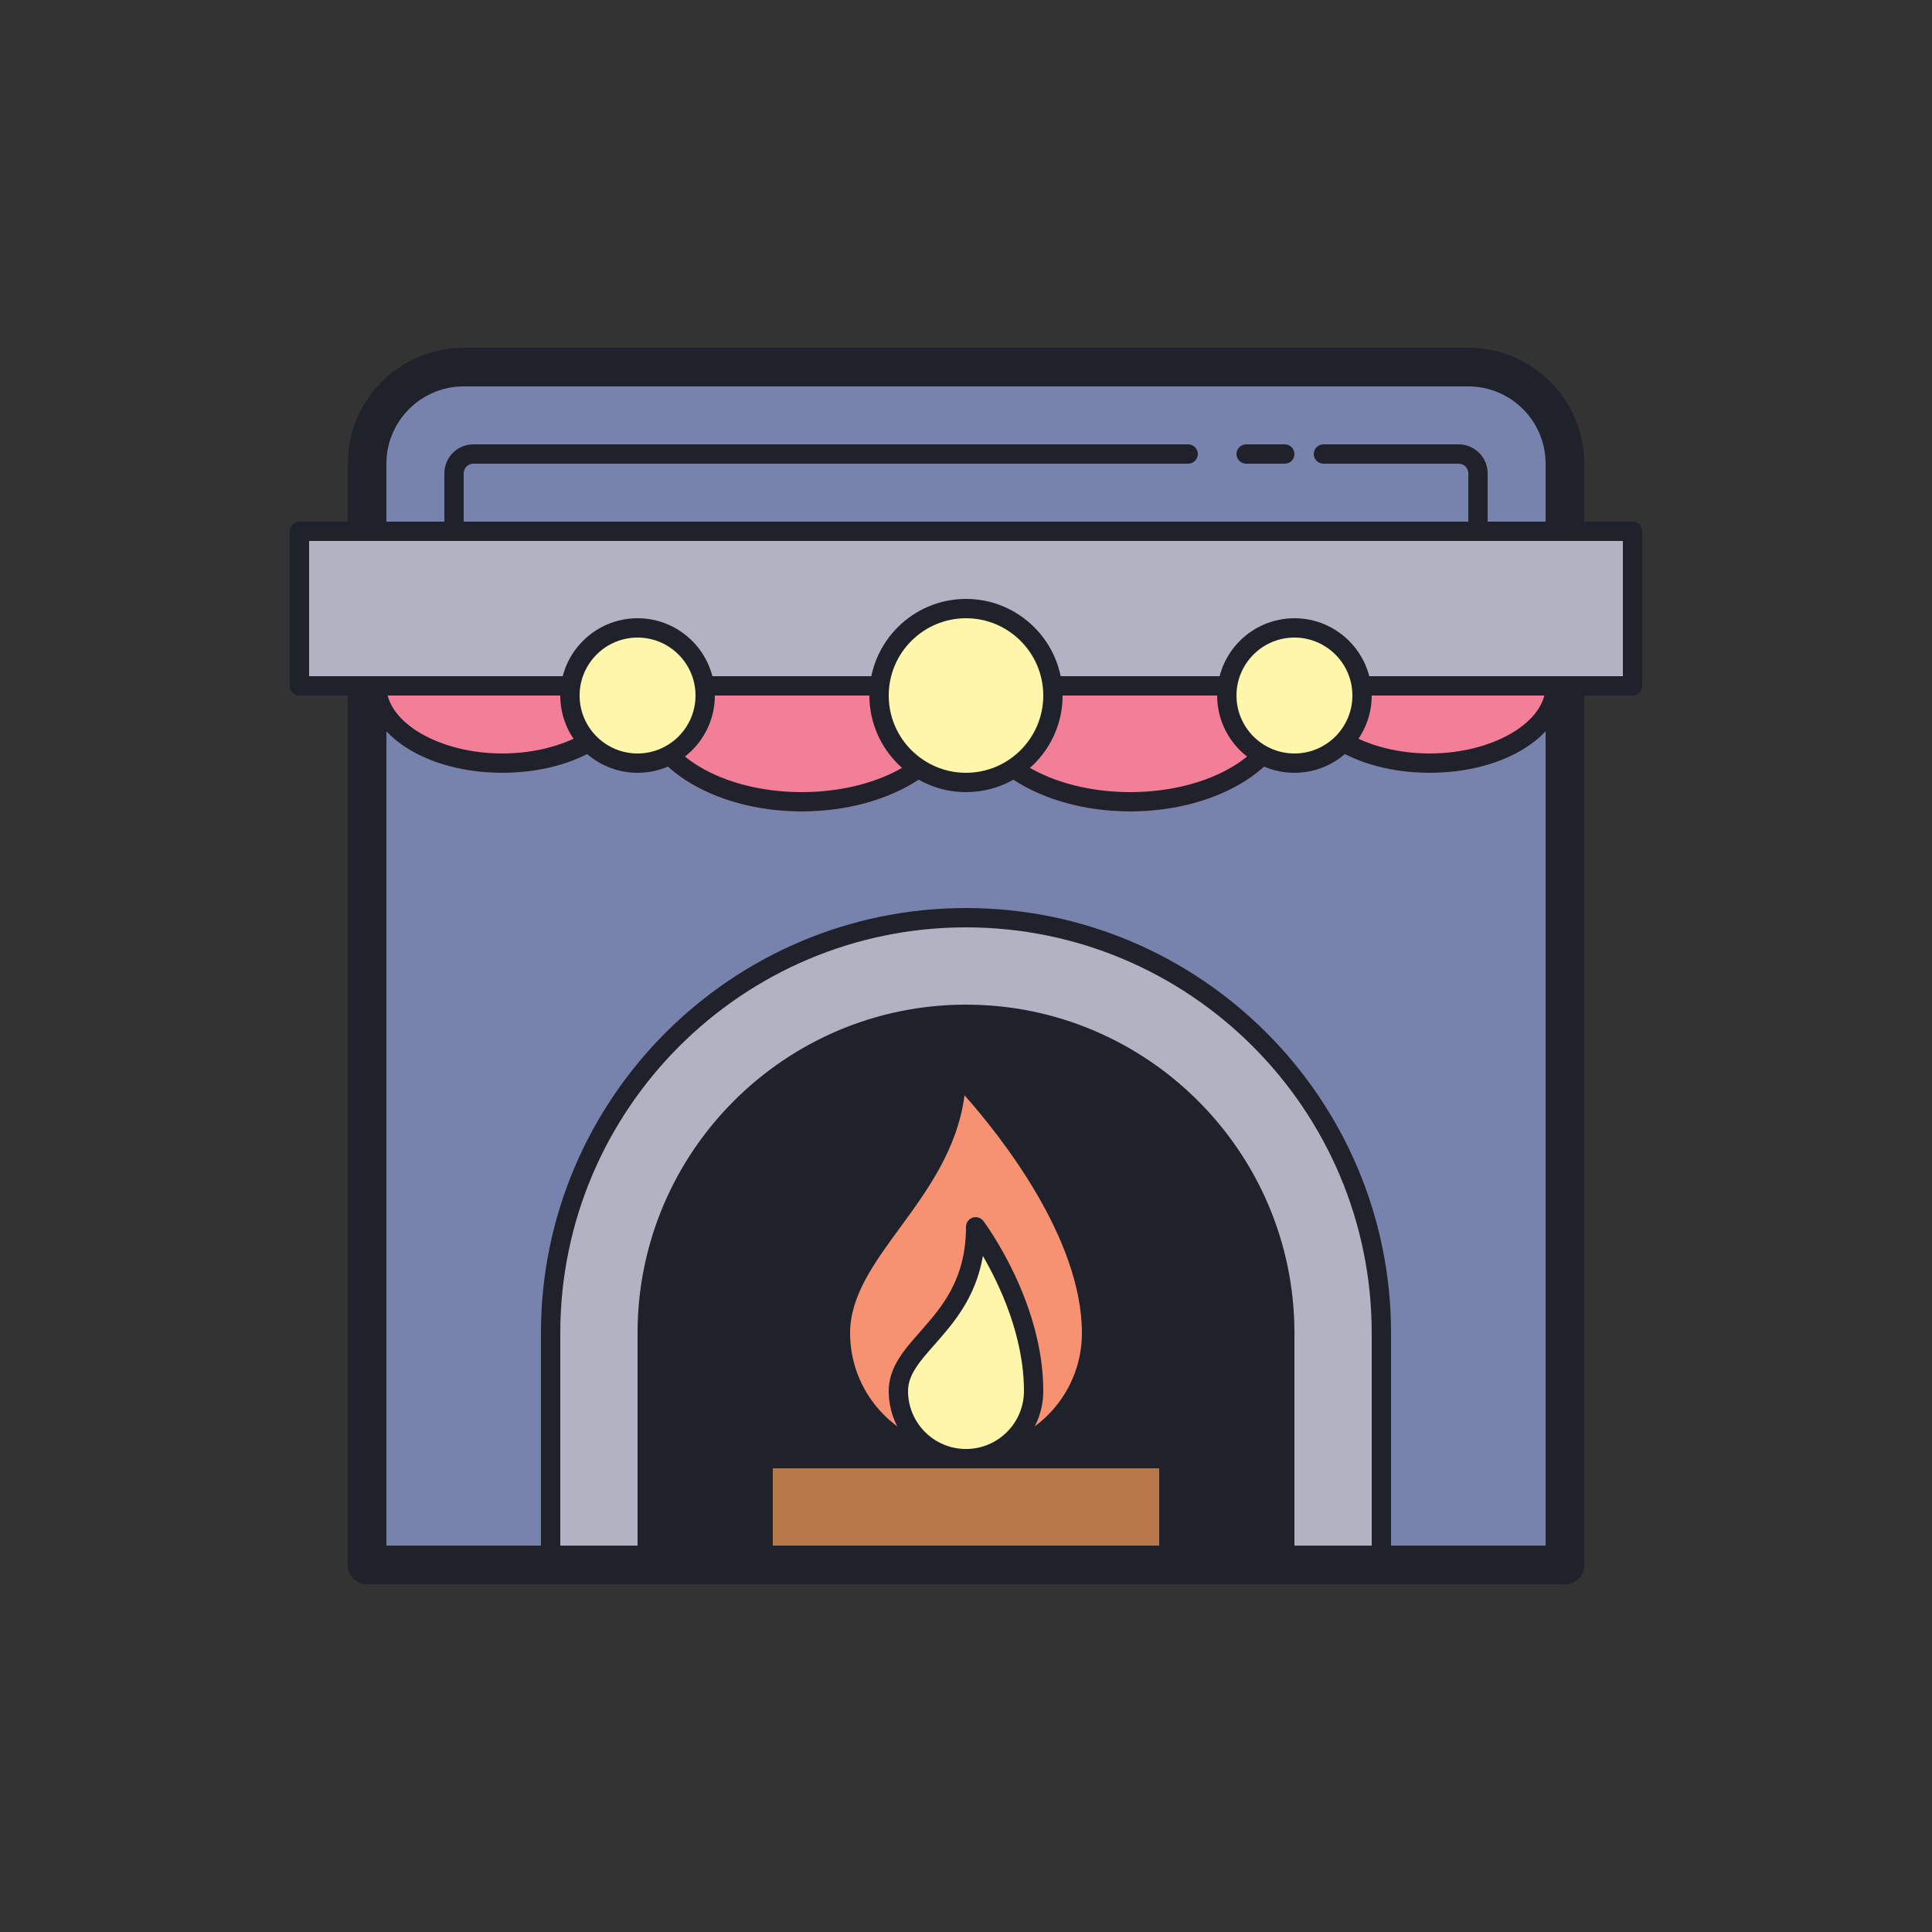 <svg xmlns="http://www.w3.org/2000/svg" viewBox="0 0 100 100" width="400" height="400"><rect x="0" y="0" width="100" height="100" fill="#333333" stroke="none"/><path fill="#7783ad" d="M81,81H19V24c0-2.761,2.239-5,5-5h52c2.761,0,5,2.239,5,5V81z"></path><path fill="#f37e98" d="M26 31A7 4.5 0 1 0 26 40A7 4.5 0 1 0 26 31Z"></path><path fill="#1f212b" d="M26,40c-3.925,0-7-1.977-7-4.5s3.075-4.5,7-4.5s7,1.977,7,4.5S29.925,40,26,40z M26,32 c-3.252,0-6,1.603-6,3.5s2.748,3.5,6,3.5s6-1.603,6-3.5S29.252,32,26,32z"></path><path fill="#f37e98" d="M41.5 31A8.5 5.5 0 1 0 41.5 42A8.5 5.5 0 1 0 41.5 31Z"></path><path fill="#1f212b" d="M41.5,42c-4.687,0-8.5-2.468-8.5-5.5s3.813-5.5,8.5-5.5s8.5,2.468,8.5,5.5S46.187,42,41.5,42z M41.5,32c-4.136,0-7.5,2.019-7.5,4.5s3.364,4.5,7.5,4.5s7.5-2.019,7.5-4.5S45.636,32,41.5,32z"></path><path fill="#f37e98" d="M58.5 31A8.5 5.5 0 1 0 58.5 42A8.5 5.5 0 1 0 58.5 31Z"></path><path fill="#1f212b" d="M58.5,42c-4.687,0-8.5-2.468-8.5-5.5s3.813-5.5,8.5-5.5s8.5,2.468,8.5,5.5S63.187,42,58.5,42z M58.5,32c-4.136,0-7.5,2.019-7.5,4.5s3.364,4.5,7.5,4.5s7.5-2.019,7.5-4.5S62.636,32,58.5,32z"></path><path fill="#f37e98" d="M74 31A7 4.5 0 1 0 74 40A7 4.5 0 1 0 74 31Z"></path><path fill="#1f212b" d="M74,40c-3.925,0-7-1.977-7-4.5s3.075-4.5,7-4.5s7,1.977,7,4.5S77.925,40,74,40z M74,32 c-3.252,0-6,1.603-6,3.5s2.748,3.5,6,3.5s6-1.603,6-3.5S77.252,32,74,32z"></path><path fill="#b3b2c3" d="M71.5,69c0-11.874-9.626-21.5-21.5-21.5S28.5,57.126,28.5,69v11.5h43V69z"></path><path fill="#1f212b" d="M71.5,81h-43c-0.276,0-0.5-0.224-0.5-0.5V69c0-12.131,9.869-22,22-22s22,9.869,22,22v11.5 C72,80.776,71.776,81,71.5,81z M29,80h42V69c0-11.579-9.421-21-21-21c-11.58,0-21,9.421-21,21V80z"></path><path fill="#1f212b" d="M66.5,69c0-9.113-7.387-16.5-16.5-16.5S33.5,59.887,33.5,69v11.5h33V69z"></path><path fill="#1f212b" d="M66.5,81h-33c-0.276,0-0.5-0.224-0.5-0.5V69c0-9.374,7.626-17,17-17s17,7.626,17,17v11.5 C67,80.777,66.776,81,66.5,81z M34,80.5h32V69c0-8.822-7.178-16-16-16s-16,7.178-16,16V80.5z"></path><path fill="#f69272" d="M56.5,69c0-6.5-7-13.5-7-13.5c0,6-6,9-6,13.5c0,3.59,2.91,6.5,6.5,6.5S56.5,72.59,56.5,69z"></path><path fill="#1f212b" d="M50,76c-3.86,0-7-3.141-7-7c0-2.252,1.348-4.093,2.774-6.041C47.36,60.792,49,58.552,49,55.5 c0-0.202,0.122-0.385,0.309-0.462c0.188-0.075,0.402-0.034,0.545,0.108C50.146,55.438,57,62.369,57,69C57,72.859,53.859,76,50,76z M49.923,56.692c-0.361,2.785-1.935,4.934-3.342,6.857C45.253,65.362,44,67.075,44,69c0,3.309,2.691,6,6,6s6-2.691,6-6 C56,64.059,51.719,58.715,49.923,56.692z"></path><g><path fill="#fef6aa" d="M53.5,72c0-4.5-3-8.5-3-8.5c0,5-4,6-4,8.5c0,1.933,1.567,3.5,3.5,3.5S53.5,73.933,53.5,72z"></path><path fill="#1f212b" d="M50,76c-2.206,0-4-1.794-4-4c0-1.225,0.785-2.114,1.615-3.056C48.733,67.677,50,66.24,50,63.5 c0-0.215,0.138-0.406,0.342-0.475c0.206-0.065,0.429,0.002,0.558,0.175c0.126,0.169,3.1,4.187,3.1,8.8C54,74.206,52.206,76,50,76z M50.875,65.009c-0.377,2.179-1.542,3.499-2.51,4.597C47.603,70.471,47,71.153,47,72c0,1.654,1.346,3,3,3s3-1.346,3-3 C53,69.155,51.734,66.49,50.875,65.009z"></path></g><g><path fill="#b77748" d="M39.5 75.5H60.5V80.5H39.5z"></path><path fill="#1f212b" d="M60.5,81h-21c-0.276,0-0.5-0.224-0.5-0.5v-5c0-0.276,0.224-0.5,0.5-0.5h21 c0.276,0,0.5,0.224,0.5,0.5v5C61,80.776,60.776,81,60.5,81z M40,80h20v-4H40V80z"></path></g><g><path fill="#1f212b" d="M76.5 29c-.276 0-.5-.224-.5-.5v-4c0-.275-.225-.5-.5-.5h-7c-.276 0-.5-.224-.5-.5s.224-.5.5-.5h7c.827 0 1.5.673 1.5 1.5v4C77 28.776 76.776 29 76.5 29zM66.5 24h-2c-.276 0-.5-.224-.5-.5s.224-.5.5-.5h2c.276 0 .5.224.5.5S66.776 24 66.5 24zM23.5 29c-.276 0-.5-.224-.5-.5v-4c0-.827.673-1.5 1.5-1.5h37c.276 0 .5.224.5.5S61.776 24 61.5 24h-37c-.276 0-.5.225-.5.5v4C24 28.776 23.776 29 23.5 29z"></path><path fill="#1f212b" d="M81,82H19c-0.552,0-1-0.447-1-1V24c0-3.309,2.691-6,6-6h52c3.309,0,6,2.691,6,6v57 C82,81.553,81.553,82,81,82z M20,80h60V24c0-2.206-1.794-4-4-4H24c-2.206,0-4,1.794-4,4V80z"></path></g><g><path fill="#b3b2c3" d="M84.5,27.938v7.125c0,0.245-0.217,0.438-0.493,0.438H15.993c-0.276,0-0.493-0.193-0.493-0.438 v-7.125c0-0.245,0.217-0.438,0.493-0.438h68.014C84.283,27.5,84.5,27.692,84.5,27.938z"></path><path fill="#1f212b" d="M84.5,36h-69c-0.276,0-0.5-0.224-0.5-0.5v-8c0-0.276,0.224-0.5,0.5-0.5h69 c0.276,0,0.5,0.224,0.5,0.5v8C85,35.776,84.776,36,84.5,36z M16,35h68v-7H16V35z"></path></g><g><path fill="#fef6aa" d="M50 31.5A4.5 4.5 0 1 0 50 40.5A4.5 4.5 0 1 0 50 31.5Z"></path><path fill="#1f212b" d="M50,41c-2.757,0-5-2.243-5-5s2.243-5,5-5s5,2.243,5,5S52.757,41,50,41z M50,32c-2.206,0-4,1.794-4,4 s1.794,4,4,4s4-1.794,4-4S52.206,32,50,32z"></path></g><g><path fill="#fef6aa" d="M67 32.5A3.5 3.5 0 1 0 67 39.5A3.5 3.5 0 1 0 67 32.5Z"></path><path fill="#1f212b" d="M67,40c-2.206,0-4-1.794-4-4s1.794-4,4-4s4,1.794,4,4S69.206,40,67,40z M67,33c-1.654,0-3,1.346-3,3 s1.346,3,3,3s3-1.346,3-3S68.654,33,67,33z"></path></g><g><path fill="#fef6aa" d="M33 32.5A3.5 3.5 0 1 0 33 39.5A3.5 3.5 0 1 0 33 32.5Z"></path><path fill="#1f212b" d="M33,40c-2.206,0-4-1.794-4-4s1.794-4,4-4s4,1.794,4,4S35.206,40,33,40z M33,33c-1.654,0-3,1.346-3,3 s1.346,3,3,3s3-1.346,3-3S34.654,33,33,33z"></path></g></svg>